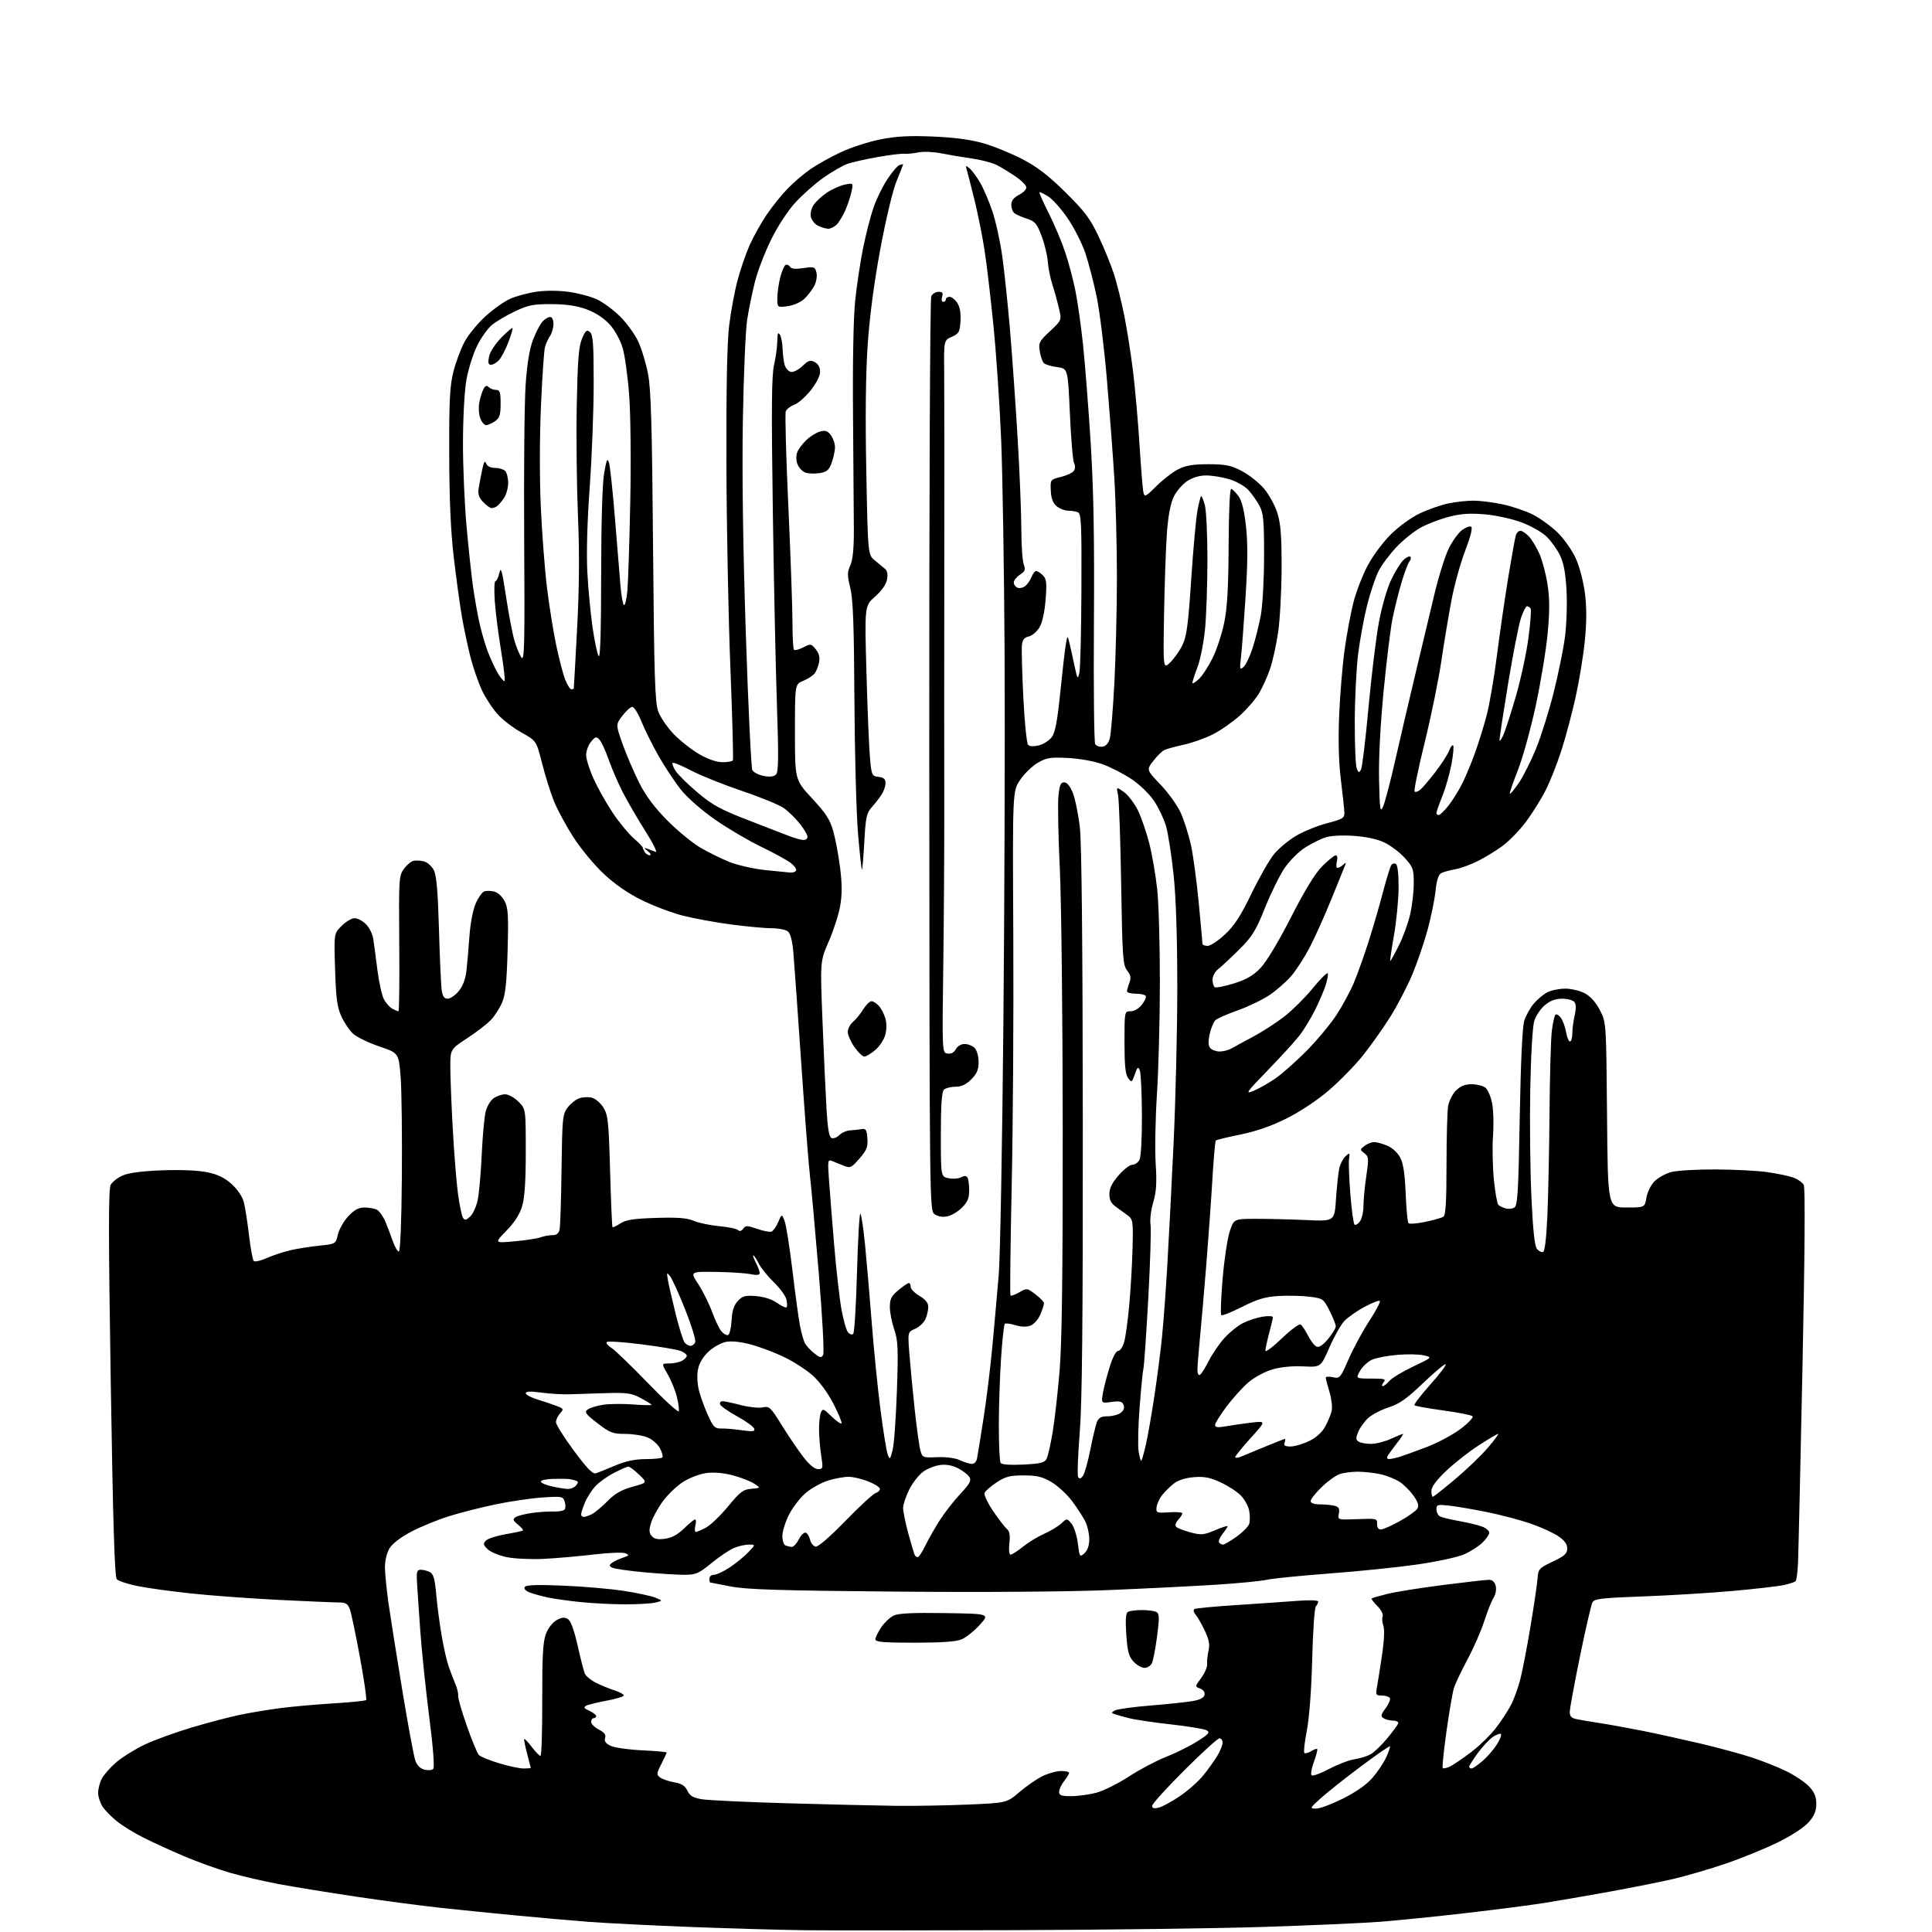 <?xml version="1.0" encoding="UTF-8" standalone="no"?>
<svg 
  version="1.1" 
  xmlns="http://www.w3.org/2000/svg" 
  xmlns:xlink="http://www.w3.org/1999/xlink" 
  xmlns:svg="http://www.w3.org/2000/svg"
  xmlns:rdf="http://www.w3.org/1999/02/22-rdf-syntax-ns#"
  xmlns:cc="http://creativecommons.org/ns#"
  xmlns:dc="http://purl.org/dc/elements/1.1/"
  viewBox="0 0 768 768"
  width="768"
  height="768"
>
<style>svg {background-color: white; }</style>"
<path stroke="none" fill="black" fill-rule="evenodd" d="M402.50,767.27C366.20,767.40 328.85,767.41 319.50,767.29C310.15,767.17 289.90,766.59 274.50,766.00C259.10,765.40 240.88,764.48 234.00,763.96C227.12,763.43 214.30,762.31 205.50,761.46C196.70,760.62 183.20,759.25 175.50,758.43C167.80,757.60 152.50,755.58 141.50,753.94C130.50,752.30 116.64,750.04 110.70,748.93C104.75,747.81 96.03,745.79 91.32,744.42C86.60,743.05 78.41,740.10 73.12,737.85C67.83,735.60 60.58,732.28 57.00,730.48C53.42,728.68 48.71,725.78 46.52,724.03C44.34,722.29 41.75,719.65 40.78,718.18C39.81,716.71 39.01,714.24 39.01,712.70C39.00,711.16 39.66,708.62 40.47,707.05C41.28,705.48 43.87,702.55 46.22,700.53C48.58,698.51 53.65,695.35 57.50,693.51C61.35,691.68 69.90,688.58 76.50,686.62C83.10,684.67 91.65,682.43 95.50,681.64C99.35,680.85 106.33,679.69 111.00,679.06C115.67,678.43 125.23,677.57 132.23,677.14C139.24,676.72 145.22,676.11 145.54,675.80C145.85,675.48 144.74,667.80 143.07,658.72C141.40,649.64 139.59,641.04 139.04,639.61C138.24,637.51 137.39,637.00 134.67,637.00C132.81,637.00 122.11,636.54 110.90,635.99C99.68,635.43 83.97,634.28 76.00,633.43C68.03,632.59 58.37,631.25 54.55,630.46C50.72,629.67 47.07,628.46 46.42,627.76C45.57,626.84 44.92,605.63 44.03,549.85C43.10,491.27 43.09,472.69 43.99,471.02C44.63,469.82 46.81,468.12 48.83,467.25C51.24,466.21 56.65,465.51 64.54,465.22C71.86,464.95 78.86,465.25 82.39,465.98C86.58,466.85 89.28,468.16 92.09,470.70C94.41,472.80 96.36,475.68 96.92,477.86C97.44,479.86 98.37,485.77 98.98,491.00C99.60,496.23 100.45,500.85 100.87,501.27C101.30,501.70 103.64,501.16 106.09,500.08C108.53,499.00 112.78,497.60 115.52,496.97C118.26,496.35 123.41,495.53 126.96,495.17C133.43,494.50 133.43,494.50 134.32,490.70C134.82,488.62 136.69,485.35 138.48,483.45C140.87,480.91 142.58,480.00 144.93,480.00C146.69,480.00 148.92,480.42 149.89,480.94C150.85,481.46 152.35,483.59 153.22,485.69C154.09,487.79 155.43,491.30 156.19,493.50C156.96,495.70 158.01,497.50 158.54,497.50C159.13,497.50 159.60,485.79 159.75,467.50C159.88,451.00 159.66,433.24 159.25,428.04C158.50,418.59 158.50,418.59 150.74,415.96C146.47,414.51 141.79,412.24 140.35,410.91C138.91,409.59 136.81,406.48 135.69,404.00C134.03,400.35 133.56,396.81 133.20,385.30C132.75,371.10 132.75,371.10 135.80,368.05C137.47,366.37 139.80,365.00 140.97,365.00C142.14,365.00 144.17,366.07 145.48,367.39C146.79,368.70 148.09,371.29 148.37,373.14C148.65,374.99 149.38,380.51 150.00,385.42C150.62,390.32 151.77,395.60 152.57,397.14C153.37,398.68 154.89,400.40 155.94,400.97C157.00,401.54 158.11,402.00 158.40,402.00C158.69,402.00 158.83,389.89 158.71,375.09C158.51,349.12 158.57,348.08 160.61,345.34C161.76,343.78 163.49,342.35 164.44,342.16C165.38,341.98 167.24,342.09 168.56,342.43C169.88,342.76 171.62,344.31 172.43,345.87C173.52,347.97 174.06,354.15 174.50,369.60C174.83,381.10 175.32,391.96 175.60,393.75C175.95,396.08 176.62,397.00 177.96,397.00C178.98,397.00 180.94,395.67 182.31,394.04C183.88,392.18 185.01,389.30 185.37,386.29C185.69,383.66 186.23,377.45 186.58,372.50C186.94,367.29 187.99,361.71 189.05,359.24C190.07,356.89 191.60,354.71 192.45,354.38C193.31,354.05 195.12,354.06 196.48,354.41C197.88,354.76 199.68,356.42 200.60,358.20C201.99,360.89 202.17,363.91 201.78,377.94C201.43,390.54 200.91,395.46 199.60,398.50C198.66,400.70 196.68,403.80 195.20,405.38C193.71,406.97 189.46,410.26 185.75,412.68C179.00,417.10 179.00,417.10 179.01,424.30C179.02,428.26 179.46,439.38 180.00,449.00C180.53,458.62 181.45,470.13 182.06,474.57C182.66,479.00 183.54,483.26 184.02,484.03C184.73,485.19 185.21,485.12 186.86,483.63C187.95,482.64 189.30,479.73 189.86,477.17C190.42,474.60 191.16,466.43 191.49,459.00C191.83,451.57 192.55,443.83 193.08,441.79C193.62,439.74 195.04,437.38 196.25,436.54C197.46,435.69 199.50,435.00 200.80,435.00C202.09,435.00 204.47,436.32 206.08,437.92C209.00,440.85 209.00,440.85 209.00,457.76C209.00,469.67 208.57,476.11 207.55,479.51C206.58,482.73 204.50,485.97 201.30,489.25C196.50,494.17 196.50,494.17 204.50,493.45C208.90,493.06 213.54,492.35 214.82,491.87C216.09,491.39 218.22,491.00 219.55,491.00C221.24,491.00 222.11,490.33 222.45,488.75C222.72,487.51 223.06,476.75 223.22,464.82C223.48,444.60 223.64,442.96 225.60,440.32C226.76,438.77 228.83,437.10 230.21,436.61C231.59,436.11 233.87,436.00 235.28,436.35C236.68,436.71 238.75,438.48 239.87,440.29C241.70,443.25 241.97,445.83 242.52,465.53C242.86,477.59 243.29,487.62 243.48,487.81C243.67,488.00 245.08,487.34 246.62,486.33C248.80,484.90 251.88,484.42 260.80,484.14C269.44,483.87 273.06,484.15 275.84,485.32C277.85,486.16 282.41,487.11 285.96,487.43C289.51,487.75 292.84,488.44 293.37,488.97C293.98,489.58 294.73,489.39 295.43,488.43C296.41,487.09 297.02,487.10 300.97,488.49C303.41,489.35 305.99,489.84 306.69,489.57C307.39,489.30 308.59,487.60 309.36,485.79C310.75,482.50 310.75,482.50 311.87,485.29C312.48,486.82 313.88,495.64 314.99,504.88C316.09,514.13 317.44,524.02 317.98,526.87C318.52,529.72 319.41,532.91 319.97,533.95C320.53,534.99 322.20,536.80 323.68,537.96C325.98,539.78 326.50,539.87 327.21,538.59C327.68,537.74 326.94,523.73 325.49,506.30C324.08,489.36 322.50,471.90 321.98,467.50C321.45,463.10 319.89,442.93 318.51,422.68C317.13,402.43 315.72,382.63 315.38,378.68C314.97,373.94 314.23,371.08 313.19,370.25C312.33,369.56 309.48,369.00 306.86,369.00C304.24,369.00 297.00,368.33 290.77,367.51C284.53,366.70 275.84,365.11 271.46,363.99C267.08,362.87 259.70,360.08 255.05,357.78C249.46,355.01 244.33,351.44 239.85,347.22C236.13,343.72 230.76,337.21 227.92,332.78C225.07,328.34 221.62,321.96 220.25,318.60C218.89,315.25 216.75,308.45 215.50,303.50C213.23,294.50 213.23,294.50 207.37,291.23C204.14,289.44 199.87,286.18 197.87,283.99C195.87,281.80 193.06,277.52 191.62,274.48C190.18,271.43 188.11,265.47 187.02,261.22C185.94,256.97 184.39,249.65 183.58,244.95C182.78,240.25 181.33,229.68 180.37,221.45C179.16,211.08 178.61,198.54 178.57,180.50C178.52,158.79 178.80,153.36 180.28,147.60C181.25,143.80 183.25,138.47 184.73,135.76C186.21,133.04 189.91,128.54 192.96,125.75C196.01,122.96 200.46,119.81 202.85,118.75C205.24,117.69 209.96,116.43 213.35,115.95C217.02,115.43 222.22,115.47 226.25,116.04C229.97,116.56 234.97,117.92 237.36,119.04C239.76,120.17 243.87,123.21 246.49,125.79C249.11,128.38 252.37,132.88 253.72,135.79C255.07,138.69 256.84,144.54 257.64,148.79C258.78,154.80 259.21,169.94 259.60,217.50C260.03,268.97 260.35,279.17 261.65,282.78C262.50,285.13 265.31,289.24 267.90,291.90C270.50,294.56 275.07,298.15 278.06,299.86C281.43,301.80 284.90,302.98 287.19,302.99C289.22,303.00 291.08,302.66 291.33,302.25C291.57,301.84 291.13,285.30 290.34,265.50C289.55,245.70 288.84,209.25 288.76,184.50C288.67,154.51 289.03,136.16 289.84,129.50C290.50,124.00 292.00,115.90 293.17,111.50C294.33,107.10 296.52,100.74 298.03,97.36C299.54,93.99 302.59,88.55 304.80,85.29C307.02,82.03 310.78,77.35 313.17,74.90C315.55,72.45 319.64,68.97 322.26,67.17C324.87,65.37 330.27,62.37 334.26,60.50C338.24,58.63 345.29,56.34 349.93,55.42C356.29,54.16 361.43,53.88 370.93,54.28C379.45,54.64 385.92,55.51 391.00,56.98C395.12,58.16 402.10,61.02 406.50,63.32C412.42,66.41 416.87,69.84 423.61,76.52C431.24,84.07 433.38,86.93 436.73,94.02C438.94,98.69 441.68,105.42 442.83,109.00C443.98,112.58 445.83,120.00 446.93,125.50C448.03,131.00 449.61,141.12 450.45,148.00C451.28,154.88 452.43,167.93 452.99,177.00C453.56,186.07 454.24,194.49 454.52,195.70C454.98,197.73 455.36,197.55 459.76,193.17C462.37,190.57 466.30,187.56 468.50,186.47C471.49,185.00 474.51,184.51 480.50,184.53C487.20,184.55 489.34,184.99 493.64,187.24C496.46,188.71 500.42,191.84 502.42,194.18C504.43,196.53 506.84,200.93 507.79,203.97C509.12,208.29 509.49,213.12 509.45,226.00C509.42,235.07 508.79,246.55 508.06,251.49C507.32,256.44 505.88,262.93 504.86,265.91C503.83,268.90 501.88,273.24 500.52,275.55C499.16,277.87 495.70,281.89 492.82,284.48C489.94,287.06 485.09,290.44 482.04,291.97C478.99,293.50 473.80,295.34 470.50,296.04C467.20,296.75 463.73,297.71 462.79,298.18C461.85,298.64 459.88,300.60 458.41,302.53C455.73,306.04 455.73,306.04 461.41,311.99C464.53,315.26 468.13,320.31 469.41,323.22C470.69,326.12 472.47,331.72 473.36,335.66C474.25,339.59 475.66,349.90 476.49,358.57C477.32,367.23 478.00,374.70 478.00,375.16C478.00,375.62 478.92,376.00 480.04,376.00C481.17,376.00 484.28,373.95 486.96,371.44C490.67,367.97 493.20,364.08 497.50,355.19C500.61,348.77 504.65,341.71 506.47,339.50C508.28,337.30 512.18,334.06 515.14,332.29C518.09,330.53 523.65,328.26 527.50,327.25C533.83,325.60 534.49,325.18 534.41,322.96C534.36,321.61 533.73,315.77 533.02,310.00C532.16,303.07 531.93,294.40 532.33,284.47C532.67,276.21 533.65,264.40 534.51,258.24C535.37,252.07 536.94,243.63 538.01,239.47C539.07,235.30 541.58,228.78 543.59,224.96C545.61,221.11 549.73,215.55 552.85,212.45C556.08,209.25 561.03,205.67 564.49,204.04C567.79,202.48 572.88,200.71 575.80,200.11C578.71,199.50 583.21,199.01 585.80,199.02C588.38,199.03 593.54,199.68 597.25,200.47C600.96,201.25 606.36,203.07 609.25,204.51C612.14,205.95 616.60,209.19 619.18,211.70C621.78,214.26 625.00,218.83 626.44,222.05C627.90,225.30 629.48,231.37 630.05,235.93C630.75,241.52 630.73,247.34 629.99,254.76C629.40,260.67 627.76,270.68 626.36,277.00C624.96,283.32 622.45,292.77 620.78,298.00C619.12,303.23 616.29,310.43 614.49,314.00C612.70,317.58 609.13,323.29 606.57,326.70C604.00,330.11 599.79,334.44 597.20,336.33C594.62,338.21 590.23,340.90 587.44,342.29C584.66,343.69 580.61,345.16 578.44,345.55C576.28,345.94 573.78,346.63 572.90,347.09C571.81,347.65 571.08,349.94 570.64,354.20C570.27,357.66 568.85,364.63 567.48,369.67C566.10,374.72 563.36,382.72 561.38,387.45C559.40,392.17 555.43,399.79 552.55,404.38C549.66,408.97 544.72,415.92 541.57,419.83C538.41,423.74 532.38,429.89 528.16,433.50C523.71,437.32 516.73,441.95 511.50,444.57C505.45,447.60 499.43,449.70 493.14,450.98C487.99,452.03 483.56,453.10 483.30,453.37C483.04,453.63 482.42,460.74 481.92,469.17C481.42,477.60 480.31,493.05 479.46,503.50C478.61,513.95 477.49,526.91 476.96,532.29C476.43,537.67 476.00,543.21 476.00,544.60C476.00,546.05 476.43,546.85 477.02,546.49C477.58,546.14 479.17,543.62 480.55,540.89C481.94,538.16 484.71,534.11 486.72,531.89C488.72,529.67 492.04,527.00 494.09,525.95C496.14,524.91 499.66,523.76 501.91,523.40C504.16,523.04 505.99,523.14 505.99,523.62C505.98,524.10 505.31,526.98 504.50,530.00C503.69,533.02 503.02,536.13 503.01,536.91C503.01,537.68 505.92,535.51 509.48,532.09C513.05,528.67 516.43,526.15 517.00,526.50C517.57,526.85 518.90,528.85 519.97,530.94C521.04,533.04 522.59,535.01 523.42,535.33C524.38,535.70 526.04,534.57 527.96,532.23C529.63,530.20 531.00,527.96 531.00,527.24C531.00,526.52 529.88,523.73 528.52,521.04C526.10,516.27 525.90,516.13 520.53,515.46C517.50,515.08 511.98,514.96 508.26,515.18C502.89,515.51 499.91,516.39 493.78,519.49C489.53,521.64 485.79,523.12 485.46,522.79C485.12,522.46 485.37,515.96 486.01,508.36C486.65,500.75 487.92,492.27 488.84,489.51C490.50,484.50 490.50,484.50 499.50,484.50C504.45,484.50 513.45,484.73 519.50,485.00C530.50,485.50 530.50,485.50 531.09,476.50C531.42,471.55 532.01,466.08 532.40,464.35C532.79,462.62 533.91,460.49 534.88,459.61C536.54,458.11 536.63,458.18 536.27,460.75C536.06,462.26 536.29,468.57 536.79,474.76C537.28,480.95 538.02,486.35 538.42,486.76C538.83,487.16 539.80,486.62 540.58,485.56C541.36,484.49 542.00,481.70 542.00,479.35C542.00,477.00 542.51,471.67 543.13,467.49C544.17,460.50 544.11,459.80 542.38,458.45C540.54,457.03 540.55,456.97 542.44,455.50C543.51,454.68 545.21,454.00 546.22,454.00C547.24,454.00 549.59,454.64 551.47,455.42C553.47,456.26 555.58,458.21 556.61,460.17C557.84,462.54 558.47,466.68 558.78,474.50C559.02,480.55 559.52,485.83 559.89,486.23C560.26,486.63 563.25,486.41 566.53,485.72C569.81,485.04 573.06,484.12 573.75,483.68C574.68,483.09 575.00,477.84 575.01,463.19C575.02,452.36 575.30,441.82 575.64,439.76C575.98,437.70 577.39,434.89 578.77,433.51C580.53,431.74 582.36,431.00 584.95,431.00C586.97,431.00 589.42,431.59 590.40,432.30C591.38,433.02 592.61,435.83 593.14,438.55C593.66,441.27 593.82,447.10 593.50,451.50C593.18,455.90 593.32,463.69 593.83,468.82C594.33,473.95 595.14,478.51 595.62,478.96C596.10,479.41 597.40,480.04 598.50,480.36C599.60,480.69 601.17,480.53 602.00,480.01C603.27,479.22 603.60,473.66 604.12,444.29C604.51,422.28 605.17,408.13 605.91,405.78C606.55,403.74 608.24,400.68 609.66,399.00C611.08,397.31 613.51,395.27 615.07,394.46C616.63,393.66 619.84,393.00 622.22,393.00C624.59,393.00 628.10,393.84 630.02,394.87C632.25,396.07 634.40,398.48 636.00,401.59C638.50,406.44 638.50,406.44 638.82,443.22C639.13,480.00 639.13,480.00 646.48,480.00C653.82,480.00 653.82,480.00 654.49,476.06C654.86,473.85 656.28,470.99 657.71,469.56C659.12,468.16 662.10,466.51 664.34,465.91C666.59,465.30 674.51,464.84 681.96,464.87C689.41,464.91 698.65,465.38 702.50,465.93C706.35,466.48 710.97,467.44 712.77,468.07C714.57,468.70 716.48,470.02 717.01,471.01C717.63,472.18 717.45,497.90 716.51,543.66C715.70,582.62 714.91,617.51 714.74,621.20C714.58,624.88 714.15,628.18 713.80,628.54C713.44,628.89 711.38,629.58 709.22,630.06C707.05,630.55 697.90,631.61 688.89,632.42C679.87,633.23 663.82,634.21 653.21,634.60C636.65,635.20 633.79,635.53 633.02,636.97C632.52,637.89 630.29,647.55 628.06,658.45C625.83,669.34 624.00,679.29 624.00,680.55C624.00,682.25 624.71,682.99 626.75,683.40C628.26,683.71 632.51,684.43 636.19,684.99C639.87,685.56 647.52,686.95 653.19,688.08C658.86,689.22 669.12,691.48 676.00,693.10C682.88,694.72 692.10,697.22 696.50,698.66C700.90,700.10 707.18,702.62 710.46,704.26C713.74,705.90 717.68,708.59 719.21,710.23C721.27,712.43 722.00,714.23 722.00,717.07C722.00,719.94 721.22,721.81 718.96,724.39C717.18,726.42 712.14,729.71 706.71,732.37C701.65,734.86 692.33,738.66 686.00,740.82C679.67,742.97 670.38,745.70 665.34,746.87C660.31,748.05 648.83,750.34 639.84,751.97C630.85,753.59 619.23,755.60 614.00,756.44C608.77,757.27 594.83,759.08 583.00,760.45C571.17,761.82 555.65,763.39 548.50,763.94C541.35,764.48 520.42,765.41 502.00,765.99C483.57,766.57 438.80,767.15 402.50,767.27zM460.63,718.56C462.08,718.19 465.87,716.13 469.05,713.97C472.23,711.81 476.40,708.12 478.30,705.77C480.21,703.42 482.72,699.92 483.88,698.00C485.04,696.08 485.99,693.71 486.00,692.75C486.00,691.79 485.44,691.00 484.76,691.00C484.08,691.00 477.78,696.73 470.76,703.74C463.74,710.74 458.00,717.09 458.00,717.84C458.00,718.83 458.75,719.03 460.63,718.56zM523.13,718.96C524.58,718.98 529.40,717.18 533.84,714.96C539.00,712.38 543.24,709.40 545.58,706.71C547.59,704.39 550.06,700.71 551.06,698.52C552.06,696.34 552.72,694.38 552.52,694.18C552.31,693.98 547.05,697.63 540.82,702.29C534.60,706.95 527.48,712.60 525.00,714.84C520.64,718.79 520.58,718.92 523.13,718.96zM356.09,717.84C363.57,717.93 376.55,717.70 384.95,717.34C400.21,716.68 400.21,716.68 405.30,712.33C408.10,709.94 412.25,707.09 414.51,705.99C416.78,704.90 420.06,704.00 421.82,704.00C423.57,704.00 424.99,704.34 424.98,704.75C424.97,705.16 424.08,706.62 423.00,708.00C421.92,709.38 421.03,711.29 421.02,712.25C421.00,713.68 421.89,714.00 425.78,714.00C428.41,714.00 432.89,713.40 435.73,712.66C438.57,711.92 444.41,709.03 448.70,706.23C452.99,703.43 459.65,699.91 463.50,698.40C467.35,696.89 472.95,694.11 475.94,692.22C480.55,689.31 481.11,688.64 479.65,687.82C478.70,687.29 472.34,686.24 465.52,685.48C458.70,684.73 451.18,683.61 448.81,683.00C446.44,682.40 443.82,681.67 443.00,681.38C441.72,680.94 441.74,680.73 443.17,679.93C444.09,679.41 450.39,678.54 457.17,677.99C463.95,677.44 471.52,676.64 473.99,676.22C477.06,675.69 478.59,674.90 478.82,673.72C479.02,672.68 478.31,671.68 477.05,671.22C474.97,670.45 474.98,670.42 477.52,666.97C478.93,665.07 479.98,662.60 479.86,661.50C479.74,660.40 479.98,658.03 480.40,656.24C480.98,653.77 480.62,651.81 478.93,648.24C477.70,645.63 476.06,642.76 475.28,641.85C474.49,640.93 474.28,639.95 474.79,639.63C475.30,639.31 482.87,638.59 491.61,638.03C500.35,637.46 511.21,636.71 515.75,636.36C520.67,635.98 524.00,636.10 524.00,636.66C524.00,637.18 523.58,638.03 523.06,638.55C522.55,639.07 521.90,648.50 521.62,659.50C521.31,671.67 520.48,682.77 519.50,687.86C518.61,692.45 518.15,696.49 518.49,696.82C518.82,697.15 520.01,696.85 521.14,696.14C522.27,695.44 523.38,695.05 523.61,695.27C523.83,695.50 523.25,697.77 522.31,700.31C521.37,702.85 520.94,705.28 521.37,705.70C521.79,706.13 524.92,705.00 528.32,703.20C531.72,701.39 536.30,699.65 538.50,699.32C540.70,698.99 543.62,698.07 545.00,697.26C546.38,696.45 549.29,693.62 551.47,690.98C553.66,688.33 555.61,685.68 555.81,685.08C556.00,684.49 555.12,683.99 553.83,683.98C552.55,683.98 550.84,683.55 550.02,683.04C548.77,682.24 548.88,681.65 550.82,679.03C552.07,677.34 552.82,675.52 552.49,674.98C552.15,674.44 550.72,674.00 549.31,674.00C546.88,674.00 546.78,673.79 547.43,670.25C547.81,668.19 548.71,662.45 549.44,657.50C550.23,652.12 550.42,647.60 549.91,646.26C549.44,645.03 549.31,643.36 549.62,642.55C549.93,641.73 549.02,639.93 547.53,638.44C546.07,636.98 545.04,635.62 545.24,635.42C545.44,635.22 548.28,634.40 551.55,633.59C554.82,632.78 564.76,631.19 573.64,630.06C582.52,628.93 590.73,628.00 591.87,628.00C593.25,628.00 594.17,628.83 594.57,630.41C594.91,631.79 594.55,633.80 593.70,635.16C592.89,636.45 591.22,640.65 589.99,644.50C588.75,648.35 585.75,655.19 583.32,659.71C580.88,664.22 578.45,669.40 577.91,671.21C577.37,673.02 576.05,680.76 574.97,688.42C573.89,696.08 573.23,702.56 573.50,702.83C573.77,703.10 575.01,702.86 576.25,702.29C577.49,701.72 581.25,699.18 584.62,696.64C587.98,694.11 592.54,689.66 594.75,686.77C596.96,683.87 599.69,679.67 600.81,677.44C601.93,675.21 603.53,670.71 604.37,667.44C605.21,664.17 607.03,654.75 608.40,646.50C609.78,638.25 611.04,629.70 611.20,627.50C611.48,623.70 611.79,623.36 617.25,620.76C621.98,618.50 623.00,617.58 623.00,615.52C623.00,613.75 621.92,612.31 619.23,610.53C617.15,609.16 612.16,606.91 608.12,605.54C604.09,604.17 596.45,602.16 591.14,601.09C585.84,600.01 579.14,598.86 576.25,598.53C571.49,597.99 571.00,598.11 571.00,599.91C571.00,600.99 571.56,602.24 572.25,602.69C572.94,603.13 576.42,604.01 580.00,604.64C583.58,605.27 587.74,606.28 589.25,606.87C590.76,607.46 592.00,608.55 592.00,609.29C592.00,610.02 590.76,611.81 589.25,613.26C587.74,614.71 584.48,616.79 582.00,617.88C579.52,618.98 571.20,620.78 563.50,621.89C555.80,623.00 540.09,624.62 528.59,625.48C517.09,626.35 505.84,627.47 503.59,627.98C501.34,628.50 492.30,629.38 483.50,629.94C474.70,630.50 455.57,631.46 441.00,632.07C425.00,632.74 391.52,632.99 356.50,632.69C310.01,632.28 296.91,631.88 290.50,630.65C286.10,629.80 282.39,629.08 282.25,629.05C282.11,629.02 282.00,628.33 282.00,627.50C282.00,626.67 282.82,626.00 283.83,626.00C284.83,626.00 287.65,624.68 290.08,623.07C292.51,621.46 295.82,618.76 297.44,617.07C300.37,614.00 300.37,614.00 297.65,614.00C296.16,614.00 293.49,614.61 291.72,615.36C289.95,616.10 285.94,618.80 282.82,621.36C277.64,625.59 276.66,626.00 271.82,626.00C268.89,626.00 261.59,625.53 255.60,624.96C249.60,624.40 244.06,623.58 243.29,623.14C242.13,622.49 242.11,622.16 243.19,621.31C243.91,620.74 245.85,619.81 247.50,619.25C250.16,618.35 250.28,618.14 248.58,617.44C247.53,617.01 241.90,617.23 236.08,617.93C230.26,618.63 221.33,619.41 216.24,619.67C211.08,619.93 204.51,619.62 201.40,618.98C198.33,618.34 194.91,616.91 193.80,615.80C192.07,614.07 191.98,613.59 193.19,612.38C193.97,611.60 197.50,610.47 201.05,609.86C204.60,609.25 207.68,608.59 207.89,608.40C208.11,608.21 207.21,607.15 205.89,606.05C203.90,604.38 203.74,603.88 204.95,603.09C205.75,602.56 208.68,601.81 211.45,601.42C214.23,601.04 218.16,600.78 220.20,600.85C222.23,600.92 224.17,600.53 224.51,599.98C224.85,599.43 224.83,598.03 224.45,596.86C223.82,594.86 223.30,594.76 215.64,595.27C211.16,595.57 202.78,596.80 197.00,598.01C191.22,599.22 182.90,601.33 178.50,602.71C174.10,604.08 167.40,606.82 163.62,608.79C159.37,611.01 156.02,613.56 154.87,615.44C153.77,617.25 153.01,620.35 153.02,623.00C153.03,625.48 153.68,632.00 154.46,637.50C155.25,643.00 157.72,658.58 159.95,672.11C162.18,685.65 164.49,698.10 165.07,699.77C165.76,701.75 167.03,703.04 168.71,703.46C170.13,703.82 171.71,703.69 172.22,703.18C172.80,702.60 172.18,694.65 170.61,682.37C169.21,671.44 167.61,655.98 167.05,648.00C166.48,640.02 165.90,631.36 165.75,628.75C165.53,624.72 165.76,624.00 167.31,624.00C168.31,624.00 169.94,624.43 170.92,624.96C172.31,625.70 172.87,627.70 173.40,633.71C173.77,637.99 174.74,645.40 175.56,650.17C176.37,654.94 177.66,660.57 178.42,662.67C179.18,664.78 180.36,667.85 181.05,669.50C181.75,671.15 182.23,673.22 182.12,674.09C182.01,674.97 183.57,680.37 185.58,686.09C187.59,691.82 189.75,697.02 190.37,697.66C190.99,698.30 194.58,699.76 198.36,700.91C202.13,702.06 206.51,703.00 208.11,703.00C209.70,703.00 210.99,702.89 210.99,702.75C210.98,702.61 210.32,700.05 209.52,697.05C208.73,694.05 208.22,691.45 208.40,691.27C208.58,691.09 209.93,692.53 211.41,694.47C212.89,696.41 214.44,698.00 214.85,698.00C215.27,698.00 215.58,687.99 215.55,675.75C215.51,658.31 215.83,652.64 217.00,649.54C217.86,647.25 219.66,644.92 221.24,644.04C223.33,642.87 224.40,642.77 225.74,643.61C226.90,644.34 228.22,647.93 229.61,654.11C230.76,659.27 232.06,664.31 232.48,665.29C232.90,666.28 234.88,667.91 236.87,668.91C238.87,669.91 242.19,671.28 244.25,671.94C246.31,672.61 248.00,673.52 248.00,673.96C248.00,674.41 244.96,675.33 241.25,676.02C237.54,676.70 233.83,677.61 233.02,678.05C231.86,678.67 232.13,679.10 234.27,680.08C235.77,680.76 237.00,681.70 237.00,682.16C237.00,682.62 236.55,683.00 236.00,683.00C235.45,683.00 235.00,683.66 235.00,684.47C235.00,685.29 236.37,686.66 238.05,687.53C240.24,688.66 240.94,689.61 240.54,690.88C240.14,692.15 240.77,693.05 242.74,694.00C244.26,694.73 249.89,695.53 255.25,695.78C260.61,696.03 265.00,696.42 265.00,696.66C265.00,696.89 264.05,698.94 262.89,701.22C260.91,705.09 260.89,705.44 262.48,706.61C263.42,707.29 265.94,708.15 268.08,708.51C270.95,709.00 272.31,709.87 273.25,711.83C274.24,713.89 275.52,714.65 279.01,715.23C281.48,715.64 296.77,716.36 313.00,716.83C329.23,717.30 348.62,717.75 356.09,717.84zM584.97,703.00C585.50,703.00 587.50,701.62 589.43,699.93C591.35,698.24 593.89,695.29 595.08,693.38C596.26,691.46 596.97,689.63 596.65,689.31C596.32,688.99 594.92,689.48 593.52,690.40C592.12,691.31 589.42,694.19 587.51,696.78C585.61,699.38 584.04,701.84 584.02,702.25C584.01,702.66 584.43,703.00 584.97,703.00zM454.92,663.00C453.81,663.00 451.87,661.88 450.60,660.51C448.71,658.47 448.18,656.52 447.72,649.77C447.33,644.01 447.51,641.30 448.33,640.78C448.97,640.37 451.52,640.03 454.00,640.03C456.48,640.03 459.09,640.40 459.81,640.86C460.87,641.53 460.90,643.36 459.94,650.59C459.30,655.49 458.36,660.29 457.85,661.25C457.34,662.21 456.02,663.00 454.92,663.00zM363.53,653.00C351.15,653.00 348.00,652.73 348.00,651.65C348.00,650.90 349.03,648.77 350.29,646.90C351.55,645.03 353.77,642.93 355.22,642.23C357.13,641.31 362.82,641.03 375.66,641.23C393.45,641.50 393.45,641.50 389.47,645.90C387.29,648.32 384.05,650.91 382.28,651.65C380.05,652.59 374.30,653.00 363.53,653.00zM248.50,637.75C243.55,637.74 235.68,637.35 231.00,636.87C226.32,636.40 220.46,635.58 217.96,635.06C215.47,634.54 212.18,633.64 210.65,633.06C208.96,632.42 208.16,631.56 208.59,630.86C209.10,630.03 213.40,629.88 223.90,630.32C231.93,630.65 242.79,631.59 248.04,632.41C253.28,633.22 258.91,634.43 260.54,635.10C263.50,636.32 263.50,636.32 260.50,637.04C258.85,637.44 253.45,637.76 248.50,637.75zM364.86,619.00C365.27,619.00 366.61,616.92 367.84,614.38C369.08,611.85 371.66,607.30 373.59,604.29C375.52,601.28 379.19,596.57 381.75,593.84C385.49,589.84 386.20,588.53 385.38,587.18C384.81,586.26 382.81,584.69 380.93,583.70C378.71,582.53 376.19,582.06 373.80,582.35C371.76,582.59 368.71,583.78 367.02,584.99C365.33,586.19 362.83,589.37 361.47,592.05C360.11,594.74 359.00,598.07 359.00,599.46C359.00,600.84 359.95,605.47 361.11,609.74C362.28,614.01 363.43,617.84 363.67,618.25C363.92,618.66 364.45,619.00 364.86,619.00zM431.08,617.43C432.35,616.28 433.00,614.36 433.00,611.80C433.00,609.65 432.27,606.46 431.38,604.70C430.48,602.94 428.12,599.32 426.13,596.66C424.13,594.00 420.48,590.63 418.00,589.17C414.36,587.02 412.24,586.51 406.93,586.50C401.41,586.50 399.69,586.95 396.13,589.30C393.80,590.84 391.66,592.72 391.37,593.48C391.08,594.24 392.63,597.50 394.81,600.72C397.00,603.95 399.46,607.13 400.27,607.81C401.33,608.69 401.61,610.30 401.24,613.52C400.95,616.16 401.15,618.00 401.73,618.00C402.28,618.00 404.47,616.59 406.61,614.87C408.75,613.14 412.52,610.84 415.00,609.75C417.48,608.65 420.55,606.80 421.83,605.63C424.17,603.50 424.17,603.50 425.97,605.71C426.95,606.93 428.08,610.45 428.46,613.54C429.14,619.00 429.22,619.11 431.08,617.43zM314.72,614.92C315.40,614.96 316.66,613.62 317.53,611.94C318.40,610.25 319.64,609.05 320.28,609.26C320.92,609.47 321.70,610.74 322.02,612.07C322.33,613.40 323.32,614.63 324.21,614.80C325.20,614.99 329.84,610.99 336.06,604.58C341.69,598.78 347.15,593.77 348.20,593.44C349.25,593.10 349.94,592.31 349.72,591.67C349.51,591.02 347.35,589.74 344.92,588.80C342.49,587.87 339.12,587.08 337.43,587.05C335.74,587.02 332.12,587.66 329.39,588.48C326.65,589.29 322.56,591.54 320.29,593.48C318.03,595.42 315.01,599.34 313.59,602.20C312.16,605.06 311.00,608.84 311.00,610.61C311.00,612.38 311.56,614.06 312.25,614.34C312.94,614.62 314.05,614.88 314.72,614.92zM486.15,614.00C486.71,614.00 489.15,612.58 491.57,610.84C493.99,609.11 496.24,606.82 496.58,605.76C496.91,604.69 496.91,602.34 496.57,600.53C496.23,598.71 494.72,595.98 493.23,594.46C491.73,592.95 488.10,590.59 485.16,589.24C480.97,587.30 478.67,586.86 474.54,587.20C471.21,587.48 468.28,588.42 466.58,589.76C465.09,590.93 463.01,592.99 461.95,594.34C460.88,595.69 459.90,597.86 459.76,599.15C459.51,601.39 459.75,601.48 464.75,601.16C467.64,600.97 470.00,601.16 470.00,601.58C470.00,602.00 469.25,603.18 468.32,604.19C467.30,605.33 467.01,606.40 467.57,606.97C468.08,607.47 470.63,608.45 473.24,609.15C477.51,610.28 478.47,610.20 482.99,608.29C485.74,607.13 488.00,606.40 488.00,606.68C488.00,606.96 487.11,608.32 486.01,609.71C484.92,611.10 484.27,612.63 484.57,613.12C484.87,613.60 485.58,614.00 486.15,614.00zM264.34,611.68C267.04,611.32 269.39,610.04 271.92,607.58C273.94,605.61 275.91,604.00 276.31,604.00C276.71,604.00 276.76,605.12 276.41,606.50C276.07,607.88 276.17,608.98 276.64,608.96C277.11,608.94 278.94,608.15 280.71,607.20C282.47,606.26 286.40,602.48 289.43,598.81C294.22,593.00 295.43,592.08 298.69,591.81C302.45,591.50 302.45,591.50 299.75,589.74C298.27,588.78 294.45,587.30 291.28,586.46C287.65,585.50 283.76,585.16 280.81,585.55C278.23,585.89 274.09,587.46 271.61,589.03C269.13,590.61 265.50,594.06 263.55,596.70C261.61,599.34 259.49,603.17 258.86,605.22C257.93,608.19 257.97,609.26 259.06,610.57C260.06,611.78 261.45,612.07 264.34,611.68zM548.92,607.99C549.79,607.98 553.17,606.49 556.43,604.68C559.69,602.86 562.81,600.66 563.37,599.78C564.12,598.58 563.78,597.30 562.03,594.75C560.74,592.86 558.29,590.37 556.59,589.21C554.89,588.05 551.48,586.64 549.00,586.08C546.52,585.51 542.39,585.04 539.82,585.02C537.24,585.01 533.86,585.48 532.32,586.06C530.77,586.64 527.59,588.98 525.25,591.27C522.91,593.55 521.00,596.00 521.00,596.71C521.00,597.53 522.36,598.00 524.75,598.01C526.81,598.02 529.44,598.28 530.60,598.59C532.21,599.02 532.58,599.73 532.21,601.67C531.73,604.19 531.73,604.19 539.62,603.88C547.21,603.58 547.50,603.65 547.42,605.78C547.37,607.17 547.93,608.00 548.92,607.99zM232.07,603.00C232.65,603.00 234.11,602.50 235.32,601.88C236.52,601.27 239.30,598.94 241.50,596.71C244.46,593.70 247.04,592.22 251.44,591.01C257.37,589.37 257.37,589.37 254.04,586.19C252.20,584.43 250.31,583.00 249.82,583.00C249.33,583.00 246.81,584.08 244.22,585.41C241.62,586.73 238.29,589.09 236.80,590.66C235.32,592.22 233.41,595.17 232.55,597.22C231.70,599.26 231.00,601.40 231.00,601.97C231.00,602.54 231.48,603.00 232.07,603.00zM569.56,595.00C569.87,595.00 573.87,591.84 578.45,587.98C583.04,584.12 588.90,578.50 591.47,575.48C594.05,572.47 595.86,570.00 595.50,570.00C595.14,570.00 591.66,572.06 587.76,574.59C583.86,577.11 578.04,581.68 574.84,584.74C570.96,588.44 569.00,591.09 569.00,592.65C569.00,593.94 569.25,595.00 569.56,595.00zM225.63,591.89C226.80,591.95 228.31,591.33 228.99,590.51C229.98,589.32 229.95,588.93 228.86,588.56C228.11,588.30 226.82,588.02 226.00,587.93C225.18,587.84 222.36,587.82 219.75,587.88C217.14,587.95 215.00,588.42 215.00,588.94C215.00,589.46 216.91,590.31 219.25,590.83C221.59,591.36 224.46,591.83 225.63,591.89zM430.49,586.68C431.14,585.79 432.46,581.11 433.41,576.28C434.37,571.45 435.56,566.49 436.05,565.25C436.74,563.55 437.77,563.00 440.29,563.00C442.12,563.00 444.45,562.39 445.47,561.64C446.68,560.76 447.09,559.67 446.64,558.52C446.09,557.08 445.18,556.85 441.87,557.29C437.77,557.84 437.77,557.84 438.37,554.06C438.71,551.98 439.90,547.29 441.03,543.64C442.30,539.53 443.62,537.00 444.50,537.00C445.30,537.00 446.36,535.35 446.93,533.25C447.48,531.19 448.38,524.55 448.92,518.50C449.47,512.45 450.05,502.40 450.21,496.16C450.48,485.47 450.37,484.73 448.30,483.16C447.09,482.25 444.95,480.69 443.55,479.70C441.71,478.41 441.00,477.00 441.00,474.66C441.00,472.36 442.06,470.20 444.67,467.21C446.68,464.89 449.14,463.00 450.13,463.00C451.12,463.00 452.40,462.13 452.96,461.07C453.56,459.95 453.97,452.45 453.93,443.32C453.89,434.62 453.52,426.62 453.10,425.55C452.43,423.86 452.18,424.05 451.11,427.05C449.95,430.34 449.83,430.41 448.45,428.56C447.37,427.11 447.00,423.48 447.00,414.31C447.00,402.00 447.00,402.00 449.43,402.00C450.85,402.00 452.70,400.92 453.91,399.38C455.05,397.94 455.73,396.37 455.43,395.88C455.13,395.40 453.33,395.00 451.44,395.00C449.55,395.00 448.00,394.58 448.00,394.07C448.00,393.55 448.43,392.01 448.95,390.63C449.68,388.70 449.48,387.61 448.05,385.78C446.36,383.64 446.15,380.60 445.68,351.46C445.39,333.88 444.84,317.96 444.44,316.08C443.72,312.67 443.72,312.67 446.80,314.86C448.49,316.06 451.01,319.40 452.40,322.27C453.78,325.15 455.82,331.10 456.92,335.50C458.02,339.90 459.41,348.00 460.01,353.50C460.60,359.00 461.08,375.61 461.07,390.41C461.06,405.20 460.53,425.23 459.91,434.91C459.28,444.58 459.05,457.01 459.40,462.51C459.89,470.28 459.67,473.75 458.42,477.96C457.53,480.96 457.05,484.91 457.35,486.78C457.65,488.63 457.24,501.92 456.45,516.30C455.65,530.68 454.79,543.13 454.54,543.97C454.29,544.81 453.61,551.67 453.03,559.21C452.44,566.75 452.26,574.76 452.62,577.00C452.97,579.23 453.46,580.87 453.70,580.64C453.94,580.40 454.74,577.57 455.49,574.35C456.23,571.13 457.76,562.42 458.88,555.00C460.00,547.58 461.36,537.00 461.91,531.50C462.47,526.00 463.39,513.62 463.96,504.00C464.54,494.38 465.68,472.16 466.51,454.64C467.33,437.12 468.00,408.99 467.99,392.14C467.98,372.09 467.47,356.67 466.50,347.53C465.68,339.85 464.34,331.24 463.52,328.41C462.69,325.57 460.55,321.06 458.76,318.38C456.88,315.57 453.06,311.88 449.75,309.67C446.58,307.57 441.41,304.92 438.25,303.78C434.94,302.58 429.10,301.54 424.50,301.31C417.52,300.96 415.99,301.20 412.53,303.22C410.34,304.49 407.19,307.55 405.53,310.02C402.50,314.50 402.50,314.50 402.80,371.50C402.96,402.85 402.68,447.85 402.16,471.50C401.65,495.15 401.43,514.72 401.68,514.98C401.93,515.25 403.51,514.67 405.19,513.71C408.20,511.98 408.30,511.99 411.62,514.53C413.48,515.94 415.00,517.54 415.00,518.08C415.00,518.62 414.35,520.63 413.55,522.54C412.74,524.48 411.02,526.42 409.65,526.94C408.06,527.55 405.93,527.49 403.60,526.77C401.62,526.16 399.74,525.93 399.42,526.25C399.09,526.57 398.43,532.61 397.95,539.67C397.47,546.73 397.06,558.80 397.05,566.50C397.04,574.20 397.36,580.97 397.77,581.55C398.22,582.19 401.68,582.44 406.77,582.19C413.44,581.86 415.23,581.44 416.01,579.99C416.53,579.00 417.63,574.21 418.44,569.35C419.25,564.48 420.49,553.52 421.20,545.00C422.13,533.90 422.49,506.65 422.45,449.00C422.43,404.73 421.91,358.15 421.30,345.50C420.70,332.85 420.43,319.91 420.72,316.75C421.15,312.12 421.59,311.00 423.02,311.00C424.16,311.00 425.38,312.49 426.48,315.24C427.41,317.58 428.67,323.76 429.26,328.99C429.98,335.22 430.38,375.60 430.43,446.00C430.48,526.26 430.17,557.62 429.19,569.75C428.47,578.69 428.20,586.52 428.59,587.15C429.10,587.97 429.65,587.83 430.49,586.68zM236.83,585.67C237.75,585.39 241.20,584.01 244.50,582.60C248.69,580.82 252.33,580.04 256.58,580.02C259.93,580.01 262.95,579.72 263.29,579.37C263.64,579.03 263.23,577.42 262.39,575.79C261.55,574.17 259.34,572.20 257.47,571.42C255.59,570.64 251.58,570.00 248.54,570.00C243.57,570.00 242.46,569.57 237.51,565.75C232.68,562.03 232.20,561.35 233.63,560.29C234.53,559.63 237.30,558.78 239.77,558.41C242.25,558.04 247.59,557.98 251.64,558.29C255.69,558.60 259.00,558.66 259.00,558.44C259.00,558.22 257.09,557.02 254.75,555.78C251.08,553.82 249.25,553.55 241.25,553.78C236.16,553.92 229.64,554.13 226.75,554.24C223.86,554.35 218.69,554.06 215.25,553.59C210.89,553.00 209.00,553.07 209.00,553.83C209.00,554.43 211.14,555.57 213.75,556.36C216.36,557.15 219.80,558.31 221.38,558.93C224.08,559.98 224.16,560.16 222.63,561.85C221.73,562.85 221.00,564.41 221.00,565.34C221.00,566.27 224.19,571.34 228.08,576.61C233.25,583.60 235.61,586.05 236.83,585.67zM325.16,584.00C327.15,584.00 327.23,583.69 326.46,578.75C326.01,575.86 325.61,571.25 325.58,568.50C325.55,565.75 325.87,562.64 326.30,561.58C327.00,559.82 327.33,559.93 330.52,563.02C332.42,564.86 334.21,566.12 334.51,565.83C334.80,565.53 333.37,562.03 331.32,558.05C329.07,553.68 325.80,549.22 323.05,546.77C320.55,544.55 315.47,541.27 311.77,539.48C308.07,537.70 302.15,535.45 298.60,534.49C294.55,533.39 290.85,532.99 288.61,533.41C286.66,533.78 283.51,535.54 281.61,537.33C279.37,539.45 277.91,541.94 277.43,544.50C277.00,546.83 277.19,550.26 277.90,552.96C278.56,555.46 280.17,559.85 281.48,562.72C283.55,567.26 284.22,567.92 286.68,567.85C288.23,567.80 291.92,568.11 294.89,568.54C299.30,569.17 300.19,569.06 299.81,567.91C299.56,567.13 296.50,564.92 293.00,563.00C289.50,561.08 286.46,558.94 286.24,558.25C286.02,557.56 286.45,557.00 287.21,557.00C287.96,557.00 291.24,557.69 294.48,558.54C297.73,559.38 301.65,559.80 303.19,559.46C305.81,558.88 306.30,559.34 310.75,566.51C313.36,570.72 317.20,576.39 319.27,579.09C321.69,582.23 323.81,584.00 325.16,584.00zM386.23,581.92C387.27,581.97 388.13,581.10 388.39,579.75C388.63,578.51 389.79,571.33 390.97,563.79C392.16,556.25 393.78,542.97 394.57,534.29C395.37,525.61 396.48,513.10 397.03,506.50C397.59,499.90 398.41,455.12 398.86,407.00C399.31,358.88 399.53,292.50 399.34,259.50C399.16,226.50 398.54,188.30 397.97,174.62C397.40,160.93 396.03,140.68 394.93,129.62C393.83,118.55 392.23,105.00 391.38,99.50C390.54,94.00 388.73,85.00 387.38,79.50C386.02,74.00 384.64,68.60 384.31,67.51C383.78,65.73 383.89,65.67 385.41,66.93C386.35,67.70 388.22,70.22 389.57,72.53C390.92,74.83 393.11,79.93 394.45,83.86C395.79,87.79 397.56,95.84 398.40,101.75C399.23,107.66 400.62,120.83 401.48,131.00C402.34,141.18 403.71,160.53 404.51,174.00C405.32,187.47 405.98,203.76 405.99,210.18C406.00,216.61 406.43,222.99 406.95,224.36C407.74,226.45 407.51,227.09 405.45,228.44C404.10,229.33 403.00,230.72 403.00,231.55C403.00,232.38 403.68,233.32 404.51,233.64C405.34,233.96 406.74,233.63 407.62,232.90C408.49,232.18 409.60,230.55 410.08,229.29C410.56,228.03 411.38,227.00 411.90,227.00C412.43,227.00 413.62,227.77 414.56,228.70C416.00,230.14 416.17,231.66 415.65,238.32C415.28,243.17 414.34,247.44 413.24,249.33C412.24,251.03 410.32,252.69 408.97,253.00C407.13,253.43 406.43,254.33 406.21,256.54C406.05,258.17 406.31,267.50 406.79,277.28C407.27,287.06 408.13,295.53 408.70,296.10C409.35,296.75 410.94,296.81 413.04,296.27C414.86,295.80 417.16,294.31 418.14,292.96C419.47,291.14 420.34,286.46 421.50,275.00C422.36,266.48 423.35,257.93 423.70,256.00C424.34,252.50 424.34,252.50 425.09,255.50C425.50,257.15 426.41,261.20 427.10,264.50C428.26,270.01 428.42,270.26 429.06,267.50C429.45,265.85 429.82,250.94 429.88,234.36C429.99,207.72 429.82,204.14 428.42,203.61C427.55,203.27 425.80,203.00 424.53,203.00C423.26,203.00 421.25,202.21 420.07,201.25C418.54,200.00 417.86,198.22 417.71,195.07C417.50,190.64 417.50,190.64 421.79,189.57C424.15,188.98 426.47,187.87 426.95,187.09C427.43,186.30 427.44,184.98 426.96,184.09C426.49,183.22 425.74,174.40 425.30,164.50C424.50,146.50 424.50,146.50 420.23,145.93C417.88,145.62 415.50,144.90 414.94,144.34C414.38,143.78 413.66,141.68 413.33,139.66C412.78,136.26 413.09,135.66 417.40,131.64C422.07,127.29 422.07,127.29 420.91,122.40C420.28,119.70 419.10,115.47 418.30,113.00C417.51,110.53 416.70,106.47 416.52,104.00C416.34,101.53 415.23,96.94 414.05,93.81C412.17,88.84 411.44,87.97 408.20,86.93C406.17,86.28 403.94,85.29 403.25,84.75C402.56,84.20 402.00,82.70 402.00,81.40C402.00,79.80 402.96,78.56 405.00,77.50C406.65,76.65 408.00,75.31 408.00,74.52C408.00,73.74 406.09,71.79 403.75,70.19C401.41,68.59 398.04,66.53 396.25,65.61C394.46,64.69 389.96,63.51 386.25,62.99C382.54,62.47 377.06,61.54 374.07,60.94C371.09,60.34 367.04,60.18 365.07,60.58C363.11,60.99 360.59,61.23 359.47,61.12C358.35,61.00 353.62,61.59 348.97,62.41C344.31,63.23 338.93,64.44 337.00,65.09C335.07,65.75 330.76,68.22 327.41,70.58C324.05,72.95 318.99,77.41 316.16,80.51C313.15,83.81 309.14,89.95 306.50,95.32C304.01,100.37 301.11,107.94 300.06,112.16C299.00,116.37 297.62,123.12 297.00,127.16C296.37,131.19 295.61,149.12 295.30,167.00C294.94,188.43 295.34,217.38 296.48,252.00C297.43,280.88 298.59,305.24 299.07,306.13C299.55,307.03 301.60,308.08 303.62,308.46C306.13,308.93 307.67,308.73 308.51,307.82C309.47,306.80 309.54,300.69 308.85,280.50C308.35,266.20 307.61,231.10 307.20,202.50C306.61,162.01 306.73,149.28 307.71,145.00C308.40,141.97 308.98,137.70 309.00,135.50C309.02,132.55 309.28,131.89 310.00,133.00C310.53,133.82 311.02,136.30 311.08,138.50C311.15,140.70 311.51,143.62 311.89,144.99C312.28,146.37 313.40,147.65 314.39,147.84C315.39,148.03 317.46,146.98 319.00,145.50C321.36,143.24 322.13,143.00 323.90,143.95C325.24,144.67 326.00,146.05 326.00,147.79C326.00,149.43 324.51,152.36 322.25,155.19C320.19,157.77 317.26,160.34 315.74,160.89C314.22,161.45 312.69,162.63 312.35,163.52C312.01,164.42 312.47,181.42 313.38,201.32C314.29,221.22 315.03,242.04 315.02,247.58C315.01,253.13 315.28,257.95 315.63,258.29C315.97,258.64 317.63,258.21 319.32,257.34C322.25,255.82 322.46,255.85 324.27,258.09C325.60,259.73 325.99,261.30 325.58,263.37C325.25,264.99 324.43,266.98 323.74,267.81C323.06,268.63 321.04,269.92 319.25,270.67C316.00,272.03 316.00,272.03 316.00,291.02C316.00,310.02 316.00,310.02 322.83,317.39C328.43,323.43 329.96,325.82 331.30,330.63C332.19,333.86 333.40,340.46 334.00,345.30C334.77,351.68 334.76,355.81 333.95,360.30C333.34,363.71 331.30,370.01 329.42,374.29C326.01,382.08 326.01,382.08 326.97,406.29C327.50,419.61 328.22,435.31 328.57,441.18C329.03,448.83 329.60,452.02 330.58,452.39C331.33,452.68 332.71,452.15 333.65,451.21C334.59,450.27 336.51,449.43 337.93,449.34C339.34,449.26 341.40,449.03 342.50,448.84C344.19,448.55 344.55,449.13 344.80,452.53C345.05,455.91 344.54,457.20 341.66,460.53C338.45,464.23 338.03,464.42 335.36,463.37C333.79,462.75 331.70,461.91 330.72,461.50C329.06,460.81 328.98,461.36 329.54,469.13C329.87,473.73 330.80,485.38 331.60,495.00C332.41,504.62 333.70,516.01 334.46,520.31C335.23,524.60 336.41,528.79 337.08,529.60C337.77,530.42 338.70,530.70 339.17,530.23C339.64,529.76 340.32,518.73 340.67,505.73C341.03,492.72 341.63,482.27 342.01,482.50C342.39,482.74 343.22,488.23 343.86,494.72C344.50,501.20 345.71,515.27 346.55,526.00C347.38,536.73 348.95,552.33 350.04,560.67C351.12,569.02 352.40,576.89 352.88,578.17C353.70,580.34 353.83,580.22 354.81,576.50C355.39,574.30 356.16,563.73 356.53,553.00C357.11,535.96 356.98,532.87 355.47,528.50C354.52,525.75 353.74,521.74 353.73,519.59C353.73,516.35 354.32,515.18 357.11,512.86C358.98,511.32 360.84,510.04 361.25,510.03C361.66,510.01 362.00,510.69 362.00,511.53C362.00,512.38 363.57,514.00 365.50,515.13C367.92,516.56 369.00,517.92 369.00,519.55C369.00,520.85 368.48,523.04 367.85,524.44C367.21,525.83 365.37,527.54 363.76,528.23C360.83,529.50 360.83,529.50 361.48,538.00C361.84,542.67 362.79,552.58 363.58,560.00C364.38,567.42 365.40,574.85 365.85,576.50C366.65,579.44 366.78,579.50 372.58,579.25C376.10,579.11 379.72,579.58 381.50,580.42C383.15,581.20 385.28,581.87 386.23,581.92zM493.25,579.06C494.49,578.57 498.82,576.78 502.89,575.08C506.95,573.39 510.49,572.00 510.74,572.00C511.00,572.00 510.95,572.67 510.64,573.50C510.21,574.62 510.80,575.00 513.00,575.00C514.62,575.00 517.94,574.03 520.37,572.85C523.21,571.47 525.51,569.41 526.77,567.10C527.86,565.12 529.02,562.32 529.36,560.87C529.70,559.43 529.31,556.05 528.50,553.37C527.69,550.69 527.02,548.13 527.01,547.67C527.00,547.21 528.28,547.12 529.85,547.47C532.59,548.07 532.81,547.82 536.08,540.31C537.95,536.03 541.64,529.21 544.29,525.15C546.94,521.09 548.83,517.50 548.49,517.16C548.15,516.82 545.41,517.88 542.40,519.51C539.39,521.14 535.80,523.64 534.43,525.08C533.05,526.51 530.38,531.24 528.48,535.59C525.03,543.50 525.03,543.50 518.09,543.16C513.78,542.94 509.12,543.40 505.80,544.37C502.81,545.24 498.61,547.50 496.30,549.48C494.01,551.43 490.09,555.77 487.57,559.11C485.06,562.46 483.00,565.77 483.00,566.47C483.00,567.42 484.08,567.55 487.25,566.98C489.59,566.57 494.16,565.91 497.41,565.52C503.33,564.82 503.33,564.82 497.16,571.64C493.77,575.40 491.00,578.80 491.00,579.21C491.00,579.62 492.01,579.55 493.25,579.06zM552.20,580.00C552.92,580.00 554.86,579.58 556.51,579.07C558.15,578.56 563.01,576.79 567.30,575.15C571.59,573.51 577.60,570.28 580.65,567.98C583.70,565.68 585.81,563.42 585.35,562.97C584.88,562.52 579.63,561.49 573.68,560.67C567.72,559.85 562.60,558.93 562.28,558.62C561.97,558.30 564.76,554.64 568.48,550.48C572.21,546.32 574.99,542.66 574.68,542.34C574.36,542.02 570.36,545.35 565.79,549.72C559.23,556.01 556.33,558.05 551.99,559.46C548.97,560.44 545.30,562.37 543.82,563.74C542.35,565.11 540.59,567.57 539.91,569.21C538.90,571.66 538.93,572.34 540.09,573.08C540.87,573.57 543.08,573.97 545.00,573.96C546.92,573.96 550.46,573.07 552.86,571.98C555.26,570.89 557.43,570.00 557.69,570.00C557.95,570.00 556.86,571.69 555.25,573.75C553.65,575.81 552.01,578.06 551.61,578.75C551.18,579.48 551.42,580.00 552.20,580.00zM269.83,561.00C270.04,560.38 269.68,557.77 269.04,555.19C268.39,552.61 266.75,548.59 265.39,546.25C262.92,542.00 262.92,542.00 266.02,542.00C267.73,542.00 270.00,541.53 271.07,540.96C272.13,540.40 273.00,539.48 273.00,538.94C273.00,538.40 271.86,537.52 270.47,536.99C269.08,536.46 262.09,535.29 254.94,534.38C247.79,533.47 241.61,533.07 241.22,533.48C240.82,533.88 241.62,534.91 243.00,535.76C244.38,536.61 250.89,542.89 257.48,549.71C264.07,556.54 269.63,561.61 269.83,561.00zM549.66,551.00C550.15,551.00 551.36,550.07 552.33,548.92C553.31,547.78 557.56,545.21 561.77,543.21C569.44,539.57 569.44,539.57 565.97,538.77C564.06,538.33 559.36,538.24 555.52,538.57C551.68,538.90 547.18,539.74 545.52,540.45C543.86,541.16 541.69,543.14 540.69,544.87C538.89,548.00 538.89,548.00 545.07,548.00C550.44,548.00 551.08,548.19 550.00,549.50C549.32,550.33 549.16,551.00 549.66,551.00zM274.52,535.00C275.21,535.00 276.04,534.33 276.36,533.51C276.67,532.69 274.89,526.88 272.39,520.60C269.89,514.32 267.19,508.35 266.38,507.34C265.03,505.65 264.96,505.79 265.53,509.00C265.88,510.93 267.27,516.98 268.62,522.44C269.97,527.91 271.57,532.98 272.16,533.69C272.76,534.41 273.82,535.00 274.52,535.00zM289.43,530.70C290.02,530.50 290.64,527.90 290.81,524.92C291.03,521.02 291.74,518.84 293.31,517.15C295.18,515.15 296.24,514.87 300.59,515.22C303.76,515.48 306.90,516.50 308.90,517.93C310.67,519.19 312.37,519.97 312.68,519.66C312.99,519.35 312.95,517.93 312.59,516.50C312.23,515.07 309.98,512.02 307.60,509.70C305.21,507.39 302.51,504.04 301.60,502.25C300.69,500.46 299.72,499.00 299.45,499.00C299.17,499.00 299.64,500.33 300.47,501.95C301.31,503.57 302.00,505.42 302.00,506.06C302.00,506.87 300.86,507.00 298.25,506.48C296.19,506.07 289.95,505.67 284.39,505.60C274.29,505.47 274.29,505.47 277.59,510.48C279.40,513.24 281.87,518.20 283.07,521.50C284.28,524.80 285.95,528.30 286.81,529.27C287.66,530.25 288.84,530.89 289.43,530.70zM613.40,497.70C614.09,497.47 614.73,492.00 615.12,482.92C615.47,474.99 615.84,456.57 615.96,442.00C616.07,427.43 616.49,412.93 616.88,409.78C617.28,406.64 617.92,403.75 618.31,403.36C618.70,402.97 619.66,403.51 620.45,404.57C621.24,405.63 622.17,408.19 622.53,410.25C622.88,412.31 623.59,414.00 624.09,414.00C624.59,414.00 625.01,412.54 625.02,410.75C625.04,408.96 625.46,405.72 625.97,403.53C626.58,400.88 626.53,399.14 625.82,398.28C625.23,397.58 623.04,397.00 620.95,397.00C618.33,397.00 616.21,397.80 614.11,399.56C612.43,400.97 610.54,403.79 609.90,405.81C609.22,407.97 608.56,419.23 608.30,433.00C608.06,445.93 608.26,465.13 608.75,475.68C609.37,489.07 610.04,495.34 610.97,496.46C611.70,497.34 612.80,497.90 613.40,497.70zM376.50,483.54C374.60,483.91 372.77,483.58 371.50,482.64C369.51,481.17 369.50,479.94 369.40,300.33C369.35,197.89 369.69,118.74 370.19,117.75C370.67,116.79 371.98,116.00 373.10,116.00C374.68,116.00 374.99,116.45 374.50,118.00C374.14,119.15 374.32,120.00 374.93,120.00C375.52,120.00 376.00,119.55 376.00,119.00C376.00,118.45 376.66,118.00 377.48,118.00C378.29,118.00 379.67,119.09 380.54,120.41C381.57,122.00 382.01,124.49 381.81,127.66C381.53,132.00 381.18,132.64 378.35,133.89C375.20,135.28 375.20,135.28 375.33,147.89C375.40,154.82 375.42,189.97 375.37,226.00C375.33,262.02 375.32,304.32 375.36,320.00C375.40,335.68 375.23,364.25 374.97,383.50C374.50,418.50 374.50,418.50 376.68,418.81C378.08,419.01 379.26,418.38 379.97,417.06C380.61,415.86 382.07,415.00 383.46,415.00C384.78,415.00 386.56,415.71 387.43,416.57C388.33,417.48 389.00,419.84 389.00,422.15C389.00,425.24 388.33,426.82 386.08,429.08C384.00,431.15 382.18,432.00 379.78,432.00C377.92,432.00 375.86,432.54 375.20,433.20C374.36,434.04 374.00,439.44 374.00,451.07C374.00,467.75 374.00,467.75 377.08,468.37C378.78,468.71 381.00,468.54 382.02,467.99C383.30,467.30 384.09,467.34 384.58,468.12C384.96,468.74 385.27,471.04 385.27,473.22C385.27,476.26 384.60,477.86 382.39,480.07C380.80,481.66 378.15,483.22 376.50,483.54zM498.24,433.65C500.30,432.81 504.12,430.66 506.74,428.88C509.36,427.11 514.99,422.15 519.25,417.86C523.51,413.58 528.97,407.01 531.38,403.28C533.79,399.55 536.89,393.80 538.25,390.50C539.62,387.20 542.12,380.23 543.81,375.00C545.50,369.77 548.08,360.95 549.55,355.39C551.01,349.83 552.56,344.71 552.99,344.01C553.42,343.31 554.28,343.05 554.89,343.43C555.57,343.85 555.99,347.47 555.96,352.81C555.94,357.59 555.12,366.11 554.13,371.75C553.14,377.39 552.47,382.00 552.65,382.00C552.83,382.00 554.33,379.30 555.99,376.01C557.66,372.72 559.68,367.20 560.49,363.76C561.31,360.32 561.98,354.69 561.99,351.25C562.00,345.49 561.73,344.70 558.44,341.06C556.48,338.89 552.87,336.15 550.42,334.96C547.56,333.58 543.19,332.62 538.15,332.27C533.42,331.95 528.94,332.19 526.82,332.90C524.89,333.53 521.25,335.36 518.73,336.96C516.21,338.56 512.55,342.23 510.61,345.11C508.66,348.00 505.17,355.12 502.83,360.93C499.15,370.10 497.79,372.29 492.55,377.50C489.22,380.80 485.49,384.28 484.25,385.24C483.00,386.21 482.00,388.07 482.00,389.43C482.00,390.78 482.41,392.13 482.90,392.44C483.40,392.75 486.80,392.07 490.46,390.94C495.39,389.42 498.12,387.84 501.00,384.88C503.37,382.43 508.12,374.56 513.15,364.70C518.79,353.67 522.77,347.18 525.68,344.27C528.03,341.92 530.42,340.00 530.99,340.00C531.61,340.00 531.78,341.03 531.41,342.50C531.07,343.88 531.19,345.00 531.69,345.00C532.19,345.00 533.21,344.44 533.95,343.75C535.04,342.74 535.18,342.78 534.69,344.00C534.35,344.82 531.86,350.96 529.16,357.62C526.45,364.29 522.58,372.91 520.54,376.78C518.51,380.65 515.25,385.69 513.29,387.97C511.34,390.25 507.46,393.65 504.68,395.53C501.90,397.40 496.22,400.14 492.06,401.62C487.90,403.10 483.90,404.86 483.17,405.52C482.45,406.18 481.42,408.63 480.89,410.97C480.22,413.98 480.28,415.63 481.09,416.61C481.73,417.38 483.43,417.99 484.87,417.99C486.32,417.98 488.45,417.41 489.61,416.74C490.77,416.06 494.59,413.98 498.11,412.11C501.62,410.25 507.14,406.70 510.37,404.21C513.59,401.73 518.76,396.61 521.86,392.82C524.95,389.04 527.63,386.40 527.82,386.96C528.01,387.52 527.61,389.67 526.94,391.74C526.27,393.81 524.38,398.20 522.73,401.50C521.09,404.80 518.36,409.30 516.67,411.50C514.98,413.70 509.30,419.93 504.05,425.35C495.38,434.29 494.85,435.05 498.24,433.65zM343.56,420.00C342.85,420.00 341.09,418.29 339.64,416.20C338.19,414.10 337.00,411.40 337.00,410.19C337.00,408.97 337.93,407.20 339.06,406.24C340.19,405.28 342.03,403.04 343.14,401.25C344.25,399.46 345.73,398.00 346.43,398.00C347.12,398.00 348.45,398.84 349.38,399.86C350.30,400.89 351.46,403.13 351.95,404.84C352.50,406.73 352.47,409.33 351.90,411.42C351.37,413.32 349.57,416.03 347.89,417.44C346.22,418.85 344.27,420.00 343.56,420.00zM314.19,346.87C315.12,346.94 316.14,346.59 316.45,346.08C316.76,345.57 315.83,344.22 314.37,343.08C312.92,341.94 307.63,339.03 302.61,336.62C297.60,334.21 289.37,329.37 284.33,325.87C279.06,322.21 273.28,317.16 270.75,314.00C268.33,310.98 264.30,304.90 261.80,300.50C259.30,296.10 256.22,289.91 254.95,286.75C253.67,283.59 252.06,281.00 251.37,281.00C250.67,281.00 248.90,282.58 247.42,284.51C244.75,288.02 244.75,288.02 247.49,295.76C249.00,300.02 251.95,306.90 254.04,311.06C256.68,316.33 260.07,320.88 265.19,326.06C269.24,330.15 275.11,335.01 278.24,336.85C281.38,338.70 286.60,341.28 289.85,342.60C293.10,343.91 299.53,345.38 304.13,345.86C308.73,346.34 313.26,346.79 314.19,346.87zM342.65,345.68C342.46,345.87 341.75,339.38 341.07,331.26C340.40,323.14 339.75,299.18 339.64,278.00C339.49,248.52 339.10,238.15 338.01,233.73C336.77,228.71 336.77,227.53 338.02,224.73C339.00,222.53 339.45,217.99 339.42,210.50C339.40,204.45 339.25,183.97 339.09,165.00C338.91,143.96 339.25,126.21 339.95,119.50C340.58,113.45 341.99,104.06 343.09,98.63C344.19,93.20 346.03,86.00 347.19,82.63C348.34,79.26 350.81,74.18 352.68,71.34C354.54,68.51 356.73,65.93 357.54,65.62C358.34,65.32 359.00,65.20 359.00,65.36C359.00,65.52 357.82,68.55 356.37,72.08C354.86,75.78 352.13,87.20 349.93,99.07C347.44,112.46 345.70,125.72 344.92,137.07C344.13,148.58 343.94,165.70 344.37,187.50C345.01,220.50 345.01,220.50 347.75,222.77C349.26,224.03 351.11,225.55 351.85,226.16C352.72,226.87 352.99,228.36 352.61,230.38C352.24,232.33 350.46,234.88 347.85,237.16C343.68,240.83 343.68,240.83 344.44,267.66C344.85,282.42 345.48,297.65 345.84,301.50C346.47,308.21 346.62,308.51 349.25,308.82C351.33,309.06 352.00,309.68 352.00,311.34C352.00,312.56 351.26,314.67 350.35,316.03C349.44,317.39 347.68,319.62 346.44,321.00C344.50,323.16 344.11,325.00 343.59,334.42C343.26,340.43 342.84,345.50 342.65,345.68zM258.31,339.97C258.96,339.95 258.60,339.22 257.50,338.33C255.89,337.04 255.84,336.85 257.25,337.37C258.21,337.71 259.71,338.29 260.59,338.64C261.47,339.00 259.66,335.31 256.55,330.39C253.45,325.50 249.42,318.57 247.59,315.00C245.76,311.43 243.23,305.57 241.97,302.00C240.72,298.43 239.05,294.82 238.28,294.00C237.04,292.68 236.64,292.78 234.94,294.86C233.87,296.16 233.00,298.53 233.00,300.13C233.00,301.73 234.34,305.99 235.97,309.59C237.60,313.19 240.98,319.21 243.49,322.98C245.99,326.75 249.72,331.30 251.77,333.10C253.82,334.90 255.51,336.63 255.52,336.94C255.52,337.25 255.89,338.06 256.32,338.75C256.76,339.44 257.65,339.99 258.31,339.97zM319.25,333.90C320.21,333.96 321.00,333.39 321.00,332.64C321.00,331.89 319.62,329.54 317.94,327.43C316.26,325.31 313.41,322.53 311.60,321.24C309.80,319.96 302.33,316.89 295.00,314.43C287.68,311.96 278.59,308.32 274.81,306.33C271.04,304.35 267.70,302.97 267.39,303.27C267.09,303.58 267.63,305.04 268.61,306.52C269.58,308.00 273.52,311.86 277.36,315.10C283.14,319.97 286.51,321.82 296.92,325.84C303.84,328.52 311.30,331.41 313.50,332.26C315.70,333.11 318.29,333.85 319.25,333.90zM571.92,324.00C572.42,324.00 574.16,322.31 575.79,320.25C577.41,318.19 579.87,314.25 581.25,311.50C582.62,308.75 584.94,303.20 586.38,299.17C587.83,295.14 589.91,288.42 591.00,284.24C592.10,280.06 593.92,269.41 595.05,260.57C596.18,251.73 598.20,237.77 599.55,229.54C600.90,221.31 602.25,213.78 602.57,212.79C602.88,211.81 603.70,211.00 604.39,211.00C605.09,211.00 606.61,212.02 607.78,213.26C608.95,214.51 610.82,217.60 611.95,220.15C613.07,222.69 614.52,228.15 615.16,232.28C616.03,237.87 616.05,242.81 615.23,251.64C614.63,258.16 612.50,271.12 610.50,280.44C608.49,289.76 605.27,301.38 603.34,306.27C601.41,311.16 599.99,315.32 600.19,315.53C600.40,315.73 602.00,313.78 603.77,311.20C605.53,308.61 608.60,302.49 610.60,297.60C612.60,292.70 615.73,282.74 617.56,275.47C619.39,268.19 621.43,258.25 622.08,253.37C622.73,248.49 623.02,240.12 622.72,234.76C622.34,227.79 621.60,223.80 620.11,220.72C618.96,218.35 616.55,215.00 614.76,213.28C612.97,211.55 608.50,209.02 604.83,207.65C601.17,206.27 594.62,204.84 590.29,204.46C584.43,203.95 580.79,204.19 576.06,205.41C572.57,206.30 567.52,208.22 564.84,209.68C562.17,211.14 557.78,214.65 555.10,217.49C552.42,220.33 549.23,224.59 548.02,226.97C546.80,229.35 544.76,235.42 543.48,240.47C542.20,245.51 540.58,254.34 539.87,260.07C539.16,265.81 538.56,277.93 538.54,287.00C538.52,296.07 538.87,304.40 539.32,305.50C540.02,307.23 540.25,307.29 541.01,305.94C541.49,305.08 542.83,294.06 543.98,281.44C545.14,268.82 547.00,253.55 548.11,247.50C549.29,241.13 551.36,233.95 553.03,230.44C554.62,227.11 556.84,223.55 557.97,222.53C559.09,221.51 560.30,220.97 560.65,221.32C561.00,221.67 560.82,222.53 560.25,223.23C559.68,223.93 558.28,227.65 557.14,231.50C556.00,235.35 554.42,241.65 553.62,245.50C552.82,249.35 551.20,262.40 550.03,274.50C548.69,288.34 548.01,301.51 548.20,310.00C548.47,322.23 548.63,323.22 549.84,320.50C550.57,318.85 552.75,310.52 554.68,302.00C556.61,293.48 560.13,278.40 562.50,268.50C564.87,258.60 568.25,244.43 570.01,237.00C571.76,229.57 574.40,221.07 575.87,218.10C577.33,215.12 579.72,211.81 581.17,210.73C582.62,209.64 584.26,209.04 584.82,209.39C585.46,209.79 584.59,213.28 582.49,218.76C580.64,223.57 578.22,232.22 577.10,238.00C575.99,243.78 574.14,254.80 573.00,262.50C571.87,270.20 568.86,284.94 566.31,295.26C563.77,305.58 561.98,314.31 562.32,314.65C562.67,315.00 563.68,314.68 564.57,313.94C565.47,313.20 568.17,310.02 570.59,306.88C573.01,303.74 575.45,299.95 576.02,298.45C576.59,296.95 577.32,295.99 577.65,296.32C577.98,296.64 577.68,299.97 576.99,303.71C576.30,307.44 574.68,313.17 573.37,316.42C572.07,319.68 571.00,322.72 571.00,323.17C571.00,323.63 571.41,324.00 571.92,324.00zM438.28,296.81C439.63,296.61 440.65,295.44 441.17,293.50C441.61,291.85 442.43,281.95 442.98,271.50C443.53,261.05 443.98,242.15 443.99,229.50C443.99,216.85 443.53,199.07 442.96,190.00C442.40,180.93 441.07,163.35 440.02,150.94C438.97,138.53 437.13,123.70 435.95,117.98C434.76,112.26 432.72,104.42 431.42,100.56C430.11,96.71 426.98,90.53 424.45,86.83C421.93,83.13 418.44,79.21 416.71,78.11C414.97,77.01 413.40,76.27 413.21,76.45C413.03,76.64 414.70,80.43 416.94,84.87C419.17,89.32 422.09,96.22 423.42,100.23C424.76,104.23 426.57,111.01 427.44,115.31C428.32,119.60 429.70,129.28 430.50,136.81C431.30,144.34 432.68,161.97 433.56,176.00C434.73,194.82 435.07,213.68 434.85,248.00C434.68,273.57 434.91,295.09 435.36,295.81C435.82,296.53 437.13,296.98 438.28,296.81zM597.65,292.08C598.47,290.20 600.72,283.23 602.64,276.58C604.56,269.94 606.78,259.62 607.57,253.66C608.36,247.70 608.76,242.42 608.45,241.91C608.14,241.41 607.49,241.00 607.02,241.00C606.55,241.00 605.45,243.14 604.58,245.76C603.71,248.37 601.43,260.05 599.50,271.71C597.58,283.38 596.04,293.50 596.08,294.21C596.13,294.92 596.83,293.96 597.65,292.08zM227.11,274.00C227.60,274.00 228.04,273.89 228.08,273.75C228.12,273.61 228.72,262.93 229.40,250.00C230.28,233.42 230.38,220.17 229.74,205.00C229.25,193.18 229.03,173.38 229.27,161.00C229.62,143.09 230.05,137.71 231.36,134.63C232.74,131.36 233.23,130.95 234.50,132.00C235.74,133.03 236.00,136.60 236.00,152.46C236.00,163.03 235.29,181.54 234.42,193.59C233.43,207.32 233.08,219.98 233.48,227.50C233.83,234.10 234.76,243.91 235.54,249.31C236.32,254.70 237.41,259.88 237.95,260.81C238.62,261.95 238.95,251.40 238.97,228.58C238.99,207.52 239.44,192.17 240.16,188.08C241.12,182.60 241.44,181.92 242.09,184.00C242.52,185.38 243.58,195.28 244.45,206.00C245.33,216.72 246.31,228.77 246.64,232.76C246.97,236.76 247.60,240.25 248.04,240.52C248.48,240.80 249.09,238.20 249.40,234.76C249.70,231.32 250.22,215.45 250.54,199.50C250.87,182.94 250.68,164.71 250.10,157.00C249.54,149.57 248.36,141.11 247.48,138.19C246.57,135.17 244.37,131.20 242.37,128.98C240.15,126.53 236.81,124.32 233.33,123.02C229.45,121.57 225.34,120.94 219.38,120.90C212.07,120.85 210.11,121.23 204.72,123.76C201.30,125.37 197.13,127.84 195.45,129.26C193.78,130.68 191.14,134.42 189.59,137.59C188.04,140.75 186.17,146.75 185.42,150.92C184.64,155.32 184.06,165.84 184.04,176.00C184.02,185.62 184.68,200.77 185.50,209.66C186.31,218.55 187.44,229.08 188.01,233.06C188.57,237.04 189.66,243.26 190.42,246.90C191.19,250.53 192.75,255.97 193.90,259.00C195.05,262.02 196.91,266.01 198.05,267.86C199.18,269.71 200.33,271.00 200.60,270.73C200.87,270.47 200.21,264.90 199.14,258.37C198.06,251.84 196.95,243.01 196.67,238.75C196.39,234.49 196.51,231.00 196.95,231.00C197.39,231.00 198.09,229.54 198.50,227.75C199.12,225.08 199.59,226.72 201.13,237.00C202.17,243.88 203.66,251.75 204.46,254.50C205.26,257.25 206.53,260.35 207.29,261.38C208.47,262.99 208.63,256.12 208.37,214.38C208.20,187.50 208.46,159.88 208.94,153.00C209.52,144.66 210.49,138.72 211.85,135.14C212.98,132.19 214.66,128.93 215.60,127.89C216.54,126.85 217.92,126.00 218.65,126.00C219.46,126.00 220.00,127.12 220.00,128.78C220.00,130.31 219.39,132.44 218.66,133.53C217.92,134.61 217.00,136.62 216.63,138.00C216.25,139.38 215.53,149.95 215.03,161.50C214.49,173.74 214.47,190.42 214.98,201.50C215.45,211.95 216.55,226.35 217.42,233.50C218.29,240.65 219.94,250.98 221.09,256.46C222.24,261.93 223.86,268.12 224.70,270.21C225.53,272.29 226.62,274.00 227.11,274.00zM476.54,269.96C477.94,268.65 480.42,264.85 482.05,261.54C483.68,258.22 485.75,251.90 486.65,247.50C487.86,241.59 488.32,233.56 488.40,216.75C488.46,203.06 488.87,194.12 489.44,194.31C489.96,194.49 491.25,195.79 492.31,197.21C493.63,198.98 494.57,202.74 495.29,209.15C496.05,215.95 496.00,223.68 495.11,237.50C494.44,247.95 493.61,258.75 493.29,261.50C492.75,266.00 492.84,266.37 494.29,265.17C495.17,264.45 496.80,261.07 497.91,257.67C499.01,254.28 500.50,248.35 501.20,244.50C501.91,240.65 502.49,230.08 502.49,221.00C502.50,206.81 502.24,204.01 500.64,201.00C499.61,199.07 497.60,196.25 496.18,194.73C494.75,193.20 491.34,191.29 488.61,190.48C485.87,189.66 481.76,189.00 479.47,189.00C476.80,189.00 474.07,189.82 471.90,191.26C470.03,192.51 467.64,195.29 466.59,197.44C465.34,199.98 464.40,204.87 463.90,211.42C463.47,216.97 462.95,231.52 462.74,243.76C462.36,266.03 462.36,266.03 465.18,263.33C466.73,261.84 468.92,258.73 470.04,256.41C471.72,252.95 472.34,248.30 473.52,230.33C474.32,218.30 475.43,206.03 475.99,203.06C476.55,200.08 477.20,197.46 477.43,197.23C477.67,197.00 478.33,198.54 478.92,200.66C479.51,202.77 479.98,212.60 479.97,222.50C479.96,232.40 479.53,244.84 479.01,250.15C478.49,255.45 477.16,262.20 476.04,265.15C474.92,268.09 474.00,270.92 474.00,271.42C474.00,271.93 475.14,271.27 476.54,269.96zM195.42,201.98C194.83,201.99 193.32,200.90 192.06,199.56C190.28,197.67 189.89,196.38 190.33,193.81C190.63,191.99 191.26,188.70 191.72,186.50C192.34,183.55 192.74,182.96 193.25,184.25C193.68,185.34 195.00,186.00 196.77,186.00C198.33,186.00 200.14,186.54 200.80,187.20C201.46,187.86 202.00,190.01 202.00,191.98C202.00,193.95 201.24,196.67 200.31,198.03C199.38,199.39 198.14,200.83 197.56,201.23C196.98,201.64 196.02,201.98 195.42,201.98zM325.79,188.07C323.85,188.38 321.30,188.28 320.12,187.85C318.94,187.41 317.54,185.92 317.01,184.53C316.44,183.03 316.41,181.08 316.92,179.75C317.41,178.51 319.08,176.29 320.65,174.82C322.22,173.35 324.69,171.85 326.14,171.49C328.20,170.98 329.13,171.34 330.39,173.14C331.27,174.41 331.97,176.58 331.92,177.97C331.88,179.36 331.28,182.07 330.59,184.00C329.54,186.88 328.71,187.60 325.79,188.07zM193.25,169.00C192.54,169.00 191.48,167.77 190.91,166.26C190.34,164.75 190.16,161.95 190.52,160.03C190.88,158.11 191.63,155.69 192.18,154.66C192.92,153.29 193.48,153.08 194.29,153.89C194.90,154.50 196.21,155.00 197.20,155.00C198.71,155.00 199.00,155.87 199.00,160.44C199.00,164.93 198.61,166.16 196.78,167.44C195.56,168.30 193.97,169.00 193.25,169.00zM195.22,145.00C194.10,145.00 193.90,144.24 194.40,141.77C194.77,139.92 196.84,136.70 199.21,134.29C201.50,131.95 203.54,130.20 203.73,130.40C203.93,130.59 203.19,133.11 202.10,135.99C201.00,138.87 199.34,142.07 198.40,143.11C197.46,144.15 196.03,145.00 195.22,145.00zM313.10,121.71C309.00,122.26 309.00,122.26 309.00,118.57C309.00,116.55 309.51,112.88 310.12,110.43C310.74,107.97 311.69,105.69 312.23,105.35C312.78,105.02 313.57,105.31 314.00,106.00C314.55,106.89 316.13,107.06 319.36,106.57C323.63,105.93 323.97,106.05 324.55,108.34C324.90,109.73 324.52,112.01 323.68,113.64C322.86,115.21 321.07,117.55 319.69,118.83C318.29,120.14 315.40,121.41 313.10,121.71zM329.18,90.93C328.26,90.90 326.48,90.37 325.23,89.77C323.98,89.17 322.69,87.62 322.37,86.33C322.02,84.94 322.44,82.97 323.41,81.49C324.31,80.12 326.73,77.88 328.79,76.52C330.85,75.16 334.04,73.74 335.88,73.37C339.22,72.71 339.22,72.71 338.51,76.10C338.12,77.97 337.01,81.31 336.06,83.52C335.10,85.73 333.54,88.32 332.59,89.27C331.64,90.22 330.10,90.97 329.18,90.93z" />

</svg>
